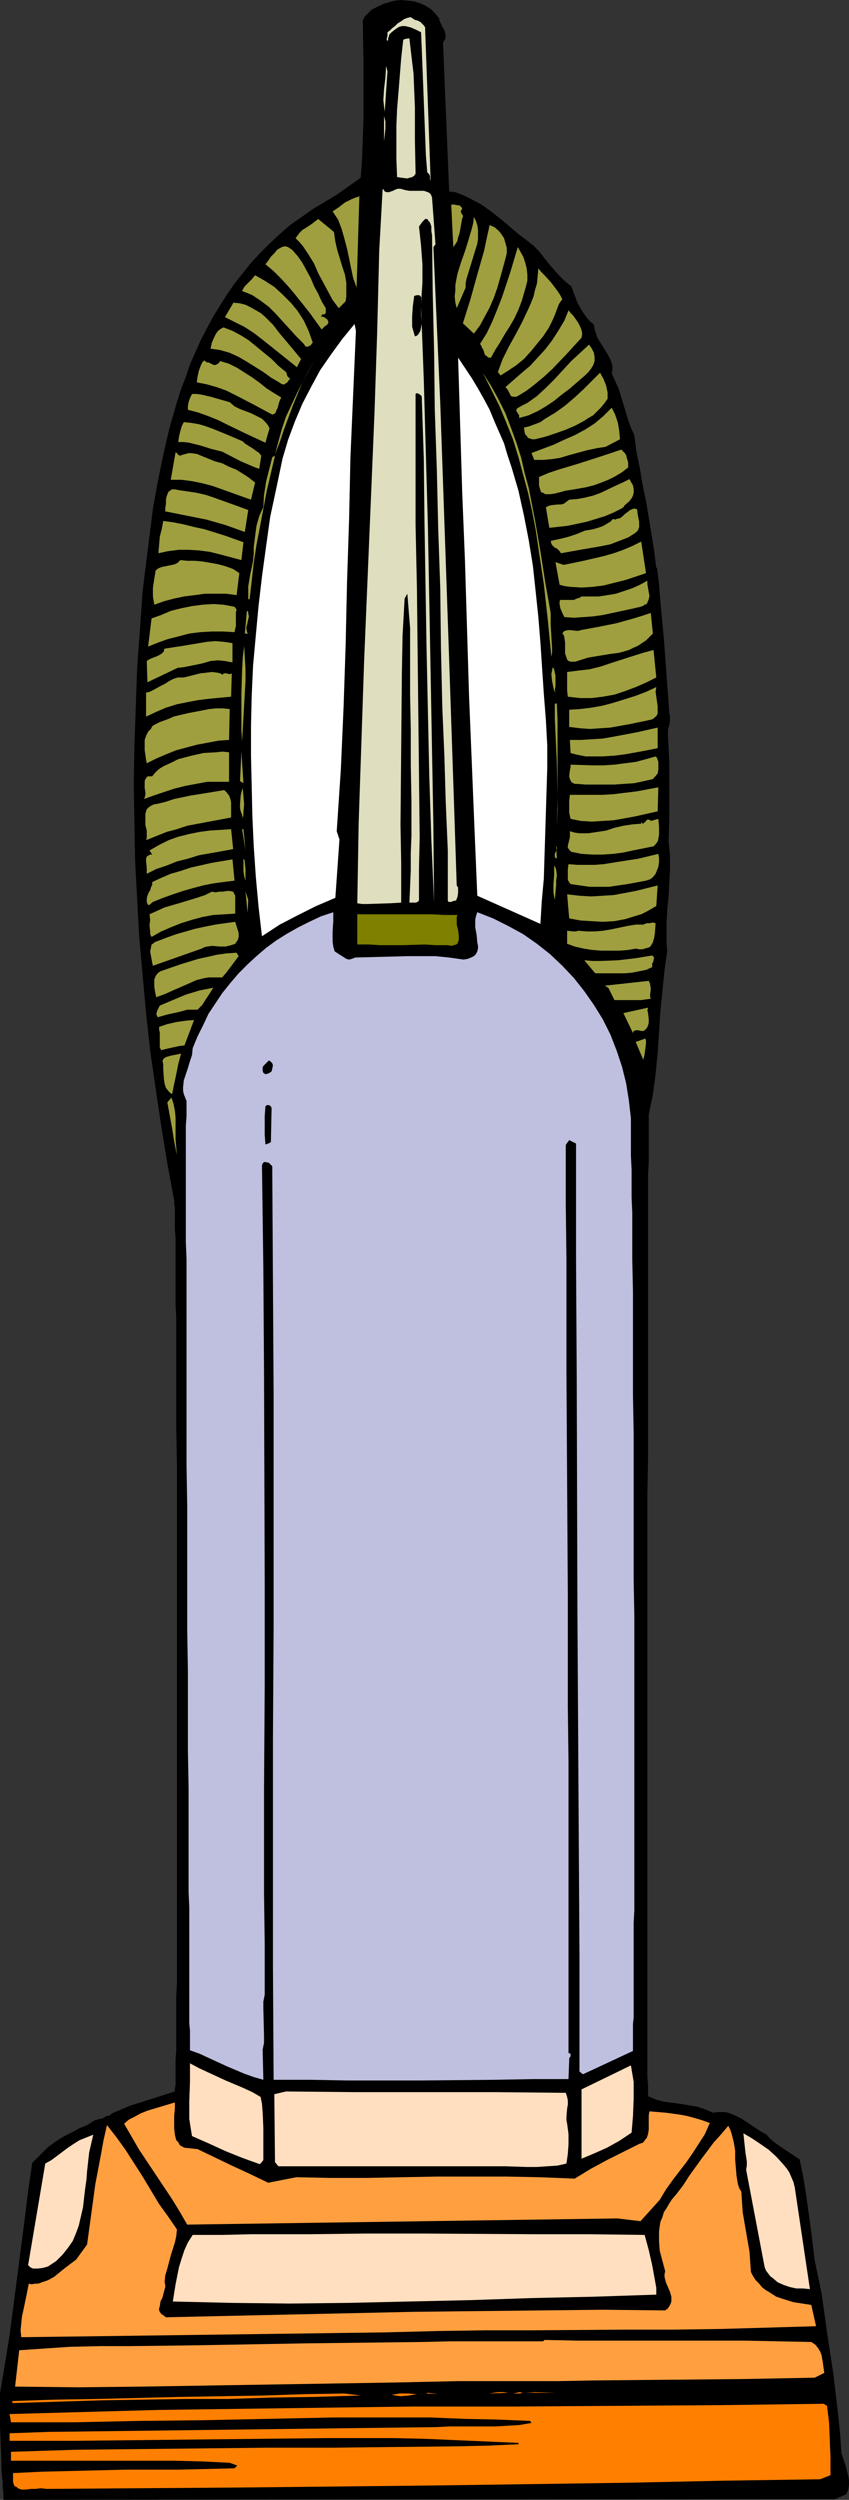<?xml version="1.0" encoding="UTF-8" standalone="no"?>
<svg
   version="1.0"
   width="52.937mm"
   height="155.711mm"
   id="svg100"
   sodipodi:docname="Vacuum 24.wmf"
   xmlns:inkscape="http://www.inkscape.org/namespaces/inkscape"
   xmlns:sodipodi="http://sodipodi.sourceforge.net/DTD/sodipodi-0.dtd"
   xmlns="http://www.w3.org/2000/svg"
   xmlns:svg="http://www.w3.org/2000/svg">
  <rect width="100%" height="100%" fill="#333333" stroke="none"/>
  <sodipodi:namedview
     id="namedview100"
     pagecolor="#ffffff"
     bordercolor="#000000"
     borderopacity="0.25"
     inkscape:showpageshadow="2"
     inkscape:pageopacity="0.0"
     inkscape:pagecheckerboard="0"
     inkscape:deskcolor="#d1d1d1"
     inkscape:document-units="mm" />
  <defs
     id="defs1">
    <pattern
       id="WMFhbasepattern"
       patternUnits="userSpaceOnUse"
       width="6"
       height="6"
       x="0"
       y="0" />
  </defs>
  <path
     style="fill:#000000;fill-opacity:1;fill-rule:evenodd;stroke:none"
     d="m 103.432,4.201 0.162,0.646 0.323,0.808 0.323,0.646 0.485,0.808 0.162,0.646 0.162,0.808 -0.162,0.646 -0.162,0.323 -0.323,0.485 1.455,35.065 1.455,0.162 1.293,0.485 1.131,0.485 1.293,0.646 2.424,1.293 2.263,1.616 2.263,1.778 2.101,1.778 2.101,1.778 1.939,1.454 1.616,1.293 1.293,1.293 2.263,2.909 2.424,2.747 1.293,1.293 1.616,1.293 0.97,2.585 0.485,1.293 0.646,1.131 0.646,1.131 0.808,1.131 0.808,0.97 0.97,0.808 0.162,0.97 0.162,0.646 0.485,1.454 0.808,1.293 0.808,1.293 0.808,1.293 0.646,1.293 0.323,0.808 0.162,0.808 v 0.808 l -0.162,0.808 0.808,1.778 0.808,1.778 1.131,3.717 1.131,3.717 0.646,1.778 0.808,1.778 0.485,3.878 0.808,3.878 0.646,3.878 0.808,3.878 1.293,7.756 0.646,4.04 0.485,4.04 0.162,-0.323 0.485,4.04 0.323,4.201 0.808,8.564 0.646,8.726 0.646,8.888 0.162,0.808 v 0.646 l -0.162,1.293 -0.162,0.485 -0.162,0.646 v 0.646 0.646 l 0.323,6.464 v 6.302 6.302 l -0.162,5.979 0.162,1.616 0.162,1.778 v 3.07 l -0.162,3.232 -0.162,3.07 -0.323,3.232 -0.162,3.232 v 3.232 1.616 l 0.162,1.778 -0.323,2.101 -0.323,2.424 -0.485,4.686 -0.485,4.848 -0.323,5.009 -0.323,4.848 -0.485,5.009 -0.646,4.848 -0.485,2.262 -0.485,2.424 v 10.988 l -0.162,3.07 v 32.641 8.08 25.855 l -0.162,8.888 v 53.81 8.726 49.447 3.07 21.976 l 0.162,1.778 v 2.747 l 1.939,0.808 1.939,0.485 3.717,0.485 1.939,0.323 1.939,0.323 1.939,0.646 1.939,0.808 0.97,-0.162 h 0.808 0.97 l 0.808,0.162 1.616,0.646 1.616,0.808 2.909,1.939 1.455,0.97 1.455,0.808 0.808,0.97 0.97,0.808 2.101,1.454 1.939,1.293 1.939,1.293 0.808,3.878 0.646,3.878 1.131,8.08 0.97,7.918 0.808,3.878 0.808,3.878 0.646,4.525 0.646,4.686 1.455,9.534 1.131,9.534 0.485,4.686 0.323,4.686 0.485,1.454 0.485,1.454 0.323,1.293 0.323,1.131 0.162,1.131 v 0.97 l -0.162,1.131 -0.485,1.131 -2.747,1.131 -195.874,0.162 v -0.162 -0.646 -0.808 L 0.646,585.768 v -1.293 l -0.162,-1.616 -0.162,-1.778 v -1.778 L 0.162,575.264 0,571.063 v -4.04 -1.939 -1.616 l 1.131,-6.787 1.131,-6.948 1.778,-13.574 1.778,-13.735 0.808,-6.625 0.97,-6.625 0.97,-0.97 0.97,-0.97 1.778,-1.778 1.778,-1.293 1.778,-1.131 1.939,-0.97 1.778,-0.97 1.939,-0.808 1.778,-1.131 1.939,-0.485 0.808,-0.485 0.808,-0.162 0.485,-0.485 0.485,-0.162 0.162,-0.162 h 0.162 l 3.394,-1.454 7.111,-2.262 3.555,-1.131 v -0.646 l 0.162,-0.97 v -1.131 -1.454 -1.616 -1.778 l 0.162,-1.939 v -2.262 -2.424 -2.585 -5.494 l 0.162,-3.07 v -3.232 -3.393 -10.827 -3.717 -56.395 -18.26 -9.049 -8.726 -8.726 l -0.162,-8.241 v -7.918 -3.878 -7.433 -3.393 -3.393 l -0.162,-3.232 v -5.817 -2.747 -2.585 -2.424 -2.262 l -0.162,-1.939 v -1.778 -1.616 -1.454 l -0.162,-1.131 v -0.808 l -1.616,-8.726 -1.455,-8.888 -1.293,-8.726 -1.293,-8.888 -0.97,-8.888 -0.808,-8.888 -0.808,-9.049 -0.485,-8.888 -0.485,-9.049 -0.162,-9.049 -0.162,-9.049 0.162,-9.049 0.323,-9.049 0.323,-9.211 0.646,-8.888 0.646,-9.211 0.808,-6.464 0.808,-6.464 0.808,-6.464 1.131,-6.302 1.293,-6.302 1.455,-6.302 1.778,-6.14 0.97,-3.07 1.131,-2.909 0.97,-2.909 1.293,-2.909 1.293,-2.909 1.455,-2.747 1.455,-2.747 1.616,-2.585 1.616,-2.585 1.778,-2.585 1.939,-2.424 1.939,-2.424 2.101,-2.262 2.263,-2.262 2.424,-2.262 2.424,-2.101 2.747,-1.939 2.747,-1.939 2.747,-1.616 2.909,-1.778 2.747,-1.939 2.747,-1.939 0.323,-4.363 0.162,-4.686 0.162,-4.525 V 23.592 14.22 L 85.493,4.848 85.978,3.878 86.786,3.07 87.594,2.262 88.564,1.778 89.533,1.293 90.664,0.808 92.927,0.162 94.543,0 l 1.616,0.162 1.455,0.162 1.455,0.485 1.131,0.485 1.293,0.808 0.97,0.97 z"
     id="path1" />
  <path
     style="fill:#dfdfbf;fill-opacity:1;fill-rule:evenodd;stroke:none"
     d="m 100.2,7.11 0.323,8.888 0.323,8.726 0.323,8.888 0.323,9.049 -0.162,-0.646 v -0.485 l -0.162,-0.485 -0.162,-0.162 -0.323,-0.323 -0.323,-4.04 -0.162,-4.201 L 99.876,23.915 99.553,15.513 99.392,11.473 99.23,7.595 97.937,6.948 96.806,6.464 96.159,6.302 95.513,6.14 h -0.808 l -0.646,0.162 -0.97,0.646 -0.808,0.646 -0.485,0.485 -0.162,0.485 -0.162,0.485 V 9.534 H 91.311 91.149 V 9.049 L 91.311,8.403 V 7.595 l 0.646,-0.485 0.485,-0.485 0.646,-0.485 0.646,-0.646 0.808,-0.485 0.646,-0.485 0.808,-0.323 0.808,-0.162 0.485,0.323 0.485,0.323 0.646,0.162 0.646,0.323 0.323,0.323 0.485,0.485 0.323,0.485 z"
     id="path2" />
  <path
     style="fill:#dfdfbf;fill-opacity:1;fill-rule:evenodd;stroke:none"
     d="m 96.483,9.049 0.485,4.201 0.485,4.04 0.162,4.04 0.162,3.878 v 7.756 l 0.162,7.918 -0.323,0.485 -0.485,0.323 -0.646,0.162 -0.485,0.162 -1.293,-0.162 -1.131,-0.162 -0.162,-4.201 v -4.04 -3.878 l 0.162,-3.878 0.323,-3.878 0.323,-4.04 0.323,-4.04 0.485,-4.363 0.323,-0.162 0.808,-0.162 z"
     id="path3" />
  <path
     style="fill:#dfdfbf;fill-opacity:1;fill-rule:evenodd;stroke:none"
     d="m 90.664,26.339 -0.162,-1.293 -0.162,-1.454 0.162,-2.585 0.323,-2.747 0.162,-2.747 0.323,1.293 z"
     id="path4" />
  <path
     style="fill:#dfdfbf;fill-opacity:1;fill-rule:evenodd;stroke:none"
     d="m 90.503,33.288 v -5.979 l 0.162,0.646 0.162,0.646 v 0.808 0.808 l -0.162,1.616 z"
     id="path5" />
  <path
     style="fill:#dfdfbf;fill-opacity:1;fill-rule:evenodd;stroke:none"
     d="m 94.382,44.438 1.131,0.323 0.97,0.162 h 2.424 0.97 l 0.97,0.323 0.323,0.162 0.323,0.323 0.162,0.323 0.162,0.485 0.808,10.988 -0.485,0.646 1.616,36.843 0.646,18.583 0.646,18.583 0.646,18.583 0.646,19.068 0.646,19.068 0.646,19.553 0.323,0.485 v 0.323 0.97 l -0.162,0.97 -0.323,0.808 h -0.162 l -0.646,0.162 -0.323,0.162 h -0.323 -0.323 l -0.162,-0.323 v -0.485 -5.656 -5.656 l -0.485,-11.311 -0.323,-10.988 -0.485,-11.311 -0.323,-14.058 -0.162,-14.058 -0.485,-14.058 -0.323,-13.897 -0.485,-14.058 -0.162,-13.735 -0.323,-13.735 -0.162,-13.735 -0.162,-0.808 v -1.131 l -0.162,-0.485 -0.162,-0.485 -0.323,-0.323 -0.323,-0.485 h -0.485 l -0.162,0.162 -0.485,0.485 -0.808,1.131 0.485,4.525 0.323,4.363 v 2.101 2.262 l -0.162,2.424 -0.162,2.424 v 0 -0.162 -0.323 l 0.162,-0.485 -0.162,-0.485 -0.162,-0.323 -0.323,-0.162 h -0.323 -0.162 l -0.646,0.162 -0.323,2.424 -0.162,2.424 v 1.131 1.293 l 0.323,1.131 0.323,1.131 0.485,-0.162 0.323,-0.323 0.485,-0.808 0.162,-0.808 0.162,-0.97 -0.162,-2.101 V 72.231 l 0.646,17.129 0.485,17.29 0.485,17.129 0.323,17.452 0.323,17.452 0.323,17.775 0.323,17.775 0.162,18.26 -0.646,-14.866 -0.485,-15.028 -0.323,-15.028 -0.323,-15.028 -0.485,-29.733 -0.162,-14.866 -0.485,-14.543 -0.162,-0.323 -0.485,-0.323 -0.323,-0.162 h -0.323 l -0.162,0.162 v 7.756 7.756 7.756 7.595 l 0.323,14.866 0.162,14.705 0.323,29.086 0.162,14.866 -0.162,7.272 v 7.595 l -0.162,0.162 -0.162,0.162 -0.485,0.162 h -0.808 -0.646 l 0.162,-3.717 0.162,-3.878 v -4.04 l 0.162,-4.04 v -8.241 L 96.806,180.174 v -8.403 l -0.162,-8.241 v -8.08 -3.878 -3.717 l -0.646,-8.08 -0.646,1.131 -0.485,8.726 -0.162,8.888 -0.162,17.775 -0.162,17.937 0.162,8.888 v 8.726 0.646 l -2.747,0.162 -5.172,0.162 h -1.293 l -1.131,-0.162 0.323,-18.906 0.646,-19.068 0.646,-19.229 0.808,-19.229 1.616,-38.62 0.646,-19.391 0.485,-19.229 0.808,-14.543 0.323,0.323 0.162,0.323 0.485,0.162 h 0.485 l 0.485,-0.162 0.485,-0.162 0.646,-0.323 0.485,-0.162 z"
     id="path6" />
  <path
     style="fill:#9f9f3f;fill-opacity:1;fill-rule:evenodd;stroke:none"
     d="m 84.038,67.707 -0.808,-2.262 -0.485,-2.262 -0.485,-2.424 -0.485,-2.262 -0.646,-2.424 -0.646,-2.262 -0.808,-2.101 -0.646,-0.97 -0.646,-0.97 1.455,-0.97 1.455,-1.131 1.616,-0.808 0.808,-0.323 0.97,-0.323 z"
     id="path7" />
  <path
     style="fill:#9f9f3f;fill-opacity:1;fill-rule:evenodd;stroke:none"
     d="m 108.927,49.124 -0.162,0.323 -0.162,0.162 v 0.323 l 0.162,0.323 0.323,0.485 v 0.323 l -0.162,0.323 -0.323,1.778 -0.162,0.97 -0.162,0.808 -0.323,0.97 -0.162,0.808 -0.485,0.808 -0.485,0.646 -0.485,-10.019 h 0.646 l 0.808,0.162 h 0.323 l 0.323,0.162 0.323,0.323 z"
     id="path8" />
  <path
     style="fill:#9f9f3f;fill-opacity:1;fill-rule:evenodd;stroke:none"
     d="m 109.735,67.707 -2.101,4.848 -0.323,-1.293 -0.162,-1.454 0.162,-1.454 v -1.293 l 0.485,-2.585 0.808,-2.585 0.97,-2.747 0.808,-2.585 0.808,-2.747 0.323,-1.293 0.162,-1.454 0.485,0.97 0.323,0.97 0.162,1.131 v 0.97 1.131 l -0.162,1.131 -0.646,2.101 -0.646,2.101 -0.646,2.101 -0.646,2.101 -0.162,0.97 z"
     id="path9" />
  <path
     style="fill:#9f9f3f;fill-opacity:1;fill-rule:evenodd;stroke:none"
     d="m 78.705,54.618 0.323,2.262 0.485,2.101 1.131,3.717 0.646,1.939 0.323,1.939 v 2.101 1.131 l -0.162,1.131 -1.616,1.616 -1.455,-1.939 -1.131,-2.101 -2.263,-4.201 -0.97,-2.262 -1.293,-2.101 -1.293,-1.939 -0.808,-0.97 -0.97,-0.97 0.485,-0.646 0.485,-0.646 0.646,-0.646 0.808,-0.485 1.455,-0.97 1.455,-1.131 z"
     id="path10" />
  <path
     style="fill:#9f9f3f;fill-opacity:1;fill-rule:evenodd;stroke:none"
     d="m 119.108,60.92 -1.293,4.686 -0.646,2.262 -0.808,2.262 -0.97,2.262 -1.131,2.101 -1.131,2.101 -1.455,1.939 v 0 l -2.586,-2.424 1.778,-5.656 1.616,-5.817 1.616,-5.656 0.646,-3.07 0.646,-2.909 1.131,0.485 0.97,0.808 0.646,0.808 0.646,0.97 0.323,1.131 0.323,1.131 v 1.293 z"
     id="path11" />
  <path
     style="fill:#9f9f3f;fill-opacity:1;fill-rule:evenodd;stroke:none"
     d="m 68.847,58.819 1.293,1.454 1.131,1.616 0.97,1.778 0.97,1.778 0.808,1.939 0.97,1.778 0.808,1.778 0.97,1.616 v 0.646 0.485 l -0.323,0.323 H 76.281 75.958 l -0.323,0.485 0.808,0.162 0.323,0.323 0.323,0.162 0.162,0.323 0.162,0.323 -0.162,0.485 -0.323,0.323 -0.323,0.162 -0.323,0.323 -0.323,0.323 -0.162,0.162 -2.909,-4.04 -3.232,-4.04 -1.616,-1.939 -1.778,-1.939 -1.778,-1.778 -1.939,-1.616 0.646,-0.808 0.646,-0.97 0.808,-0.808 0.646,-0.808 0.808,-0.485 0.323,-0.162 0.485,-0.162 h 0.485 l 0.485,0.162 0.485,0.323 z"
     id="path12" />
  <path
     style="fill:#9f9f3f;fill-opacity:1;fill-rule:evenodd;stroke:none"
     d="m 123.633,68.515 -0.323,1.131 -0.323,1.131 -0.808,2.101 -0.97,2.101 -1.131,1.939 -1.131,1.778 -1.131,1.939 -1.131,1.778 -0.97,1.778 h -0.646 l -0.323,-0.323 -0.485,-0.323 -0.323,-1.131 -0.323,-0.485 -0.162,-0.485 -0.323,-0.485 1.616,-2.585 1.293,-2.747 1.131,-2.747 1.131,-2.909 0.97,-2.909 0.97,-2.909 1.778,-5.979 0.646,1.131 0.646,1.131 0.485,1.454 0.323,1.293 0.162,1.454 v 1.454 l -0.323,1.293 z"
     id="path13" />
  <path
     style="fill:#9f9f3f;fill-opacity:1;fill-rule:evenodd;stroke:none"
     d="m 132.522,70.454 -0.485,0.646 -0.323,0.485 -0.485,1.293 -0.485,1.293 -0.485,1.131 -0.97,1.939 -1.293,1.939 -1.455,1.778 -1.455,1.778 -1.616,1.778 -1.778,1.454 -1.939,1.293 -1.778,1.131 -0.646,-0.808 1.131,-3.07 1.455,-2.909 1.616,-2.909 1.455,-2.747 1.455,-3.07 0.646,-1.454 0.646,-1.616 0.323,-1.454 0.485,-1.616 0.162,-1.778 0.162,-1.778 0.646,0.808 0.808,0.808 1.616,1.778 1.455,1.939 0.646,0.97 z"
     id="path14" />
  <path
     style="fill:#9f9f3f;fill-opacity:1;fill-rule:evenodd;stroke:none"
     d="m 73.695,80.634 -0.485,0.646 -0.646,0.323 H 72.241 72.079 L 71.917,81.442 71.594,80.957 69.817,79.18 68.2,77.402 66.584,75.625 64.968,73.847 63.352,72.231 l -1.939,-1.454 -0.97,-0.646 -0.97,-0.646 -1.131,-0.485 -1.293,-0.485 0.323,-0.646 0.323,-0.485 0.808,-0.808 0.808,-0.808 0.808,-0.97 2.263,1.293 2.263,1.454 1.939,1.778 1.939,1.939 1.616,1.939 1.455,2.262 1.131,2.424 z"
     id="path15" />
  <path
     style="fill:#9f9f3f;fill-opacity:1;fill-rule:evenodd;stroke:none"
     d="m 70.948,84.512 -0.97,1.939 -4.04,-3.232 -4.04,-3.232 -2.101,-1.616 -2.263,-1.454 -2.263,-1.131 -2.263,-1.131 2.101,-3.555 v 0.162 l 1.455,0.162 1.293,0.323 1.293,0.646 1.131,0.646 1.131,0.646 0.97,0.808 1.939,1.939 1.616,2.101 1.778,2.101 1.616,1.939 z"
     id="path16" />
  <path
     style="fill:#9f9f3f;fill-opacity:1;fill-rule:evenodd;stroke:none"
     d="m 137.047,79.503 -3.394,3.717 -3.555,3.717 -1.939,1.778 -1.939,1.616 -2.101,1.616 -2.101,1.293 -0.323,0.162 h -0.323 -0.485 l -0.485,-0.162 -0.162,-0.323 -0.485,-0.97 -0.323,-0.485 -0.323,-0.323 3.879,-3.393 1.939,-1.616 1.778,-1.939 1.778,-1.939 1.616,-2.101 1.455,-2.262 1.455,-2.424 0.97,-2.424 0.485,0.646 0.646,0.646 1.131,1.616 0.485,0.97 0.323,0.808 0.162,0.808 z"
     id="path17" />
  <path
     style="fill:#ffffff;fill-opacity:1;fill-rule:evenodd;stroke:none"
     d="m 83.877,77.887 -0.646,14.866 -0.646,14.866 -0.323,14.866 -0.485,14.705 -0.323,14.705 -0.485,14.543 -0.646,14.705 -0.97,14.543 0.646,1.939 -0.97,13.735 -4.525,1.939 -4.202,2.101 -4.364,2.262 -4.202,2.747 -0.808,-6.948 -0.646,-7.11 -0.485,-7.11 -0.323,-7.11 -0.162,-7.11 -0.162,-7.11 v -6.948 l 0.162,-7.11 0.323,-7.11 0.646,-7.11 0.646,-6.948 0.808,-6.948 0.97,-7.11 0.97,-6.948 1.455,-6.787 1.455,-6.948 1.293,-4.363 1.616,-4.363 1.778,-4.201 2.101,-4.04 2.101,-3.878 2.586,-3.717 2.586,-3.555 2.909,-3.555 z"
     id="path18" />
  <path
     style="fill:#9f9f3f;fill-opacity:1;fill-rule:evenodd;stroke:none"
     d="m 67.392,87.582 0.162,0.323 0.162,0.646 0.323,0.323 0.323,0.323 -0.323,0.323 -0.323,0.485 -0.162,0.162 h -0.162 l -0.162,0.162 -0.162,0.162 h -0.485 l -0.323,-0.162 -0.485,-0.323 -1.939,-1.131 -1.778,-1.293 -3.879,-2.424 -1.939,-1.131 -2.101,-0.97 -2.263,-0.646 -1.131,-0.162 -1.131,-0.162 0.323,-1.454 0.646,-1.454 0.323,-0.646 0.485,-0.646 0.646,-0.485 0.646,-0.323 2.101,0.808 2.101,1.131 1.778,1.131 1.778,1.454 3.555,2.909 1.616,1.616 z"
     id="path19" />
  <path
     style="fill:#9f9f3f;fill-opacity:1;fill-rule:evenodd;stroke:none"
     d="m 137.855,88.39 -3.555,3.07 -1.939,1.454 -1.778,1.454 -1.939,1.293 -1.939,1.131 -2.101,0.97 -1.131,0.323 -1.131,0.323 v -0.323 -0.323 l -0.323,-0.485 -0.323,-0.485 v -0.323 l 0.162,-0.323 1.131,-0.646 1.293,-0.646 2.263,-1.616 2.101,-1.939 2.101,-2.101 1.939,-2.101 1.939,-2.101 2.101,-1.939 2.101,-1.939 0.646,0.97 0.485,0.97 0.162,0.97 v 0.97 l -0.323,0.97 -0.485,0.808 -0.646,0.808 z"
     id="path20" />
  <path
     style="fill:#9f9f3f;fill-opacity:1;fill-rule:evenodd;stroke:none"
     d="m 51.878,84.997 2.101,0.646 1.939,0.97 1.778,1.131 1.778,1.131 1.778,1.293 1.616,1.293 1.778,1.131 1.616,0.97 -0.485,1.131 -0.323,1.293 -0.323,0.646 -0.162,0.485 -0.323,0.323 -0.485,0.162 -2.101,-1.131 -2.101,-1.131 -4.364,-2.262 -2.263,-1.131 -2.263,-0.808 -2.263,-0.646 -2.424,-0.485 0.162,-1.293 0.323,-1.454 0.485,-1.293 0.323,-0.646 0.485,-0.485 0.323,0.323 0.323,0.162 h 0.323 l 0.97,0.485 0.485,0.162 0.485,-0.162 0.485,-0.323 z"
     id="path21" />
  <path
     style="fill:#9f9f3f;fill-opacity:1;fill-rule:evenodd;stroke:none"
     d="m 64.807,106.973 0.808,-3.07 0.808,-2.909 0.97,-2.909 1.293,-2.747 1.293,-2.747 1.293,-2.585 2.909,-5.333 -1.455,2.585 -1.455,2.747 -1.131,2.747 -1.131,2.747 -2.101,5.656 -0.97,2.909 z"
     id="path22" />
  <path
     style="fill:#ffffff;fill-opacity:1;fill-rule:evenodd;stroke:none"
     d="m 128.967,175.488 v 5.333 l -0.162,5.171 -0.323,10.503 -0.162,5.009 -0.162,5.333 -0.485,5.333 -0.323,5.332 -14.868,-6.625 -0.646,-15.351 -0.646,-15.836 -0.646,-15.674 -0.97,-31.995 -0.646,-15.998 -0.485,-15.998 -0.485,-15.836 1.616,2.424 1.616,2.424 1.455,2.424 1.455,2.585 1.293,2.424 1.131,2.747 1.131,2.585 1.131,2.585 0.808,2.747 0.97,2.909 1.616,5.494 1.293,5.817 1.131,5.817 0.97,5.979 0.646,5.979 0.646,6.14 0.485,5.979 0.808,12.119 0.485,6.14 z"
     id="path23" />
  <path
     style="fill:#9f9f3f;fill-opacity:1;fill-rule:evenodd;stroke:none"
     d="m 129.775,144.301 v 2.747 l 0.162,2.747 0.162,2.585 v 1.293 l -0.162,0.97 -0.808,-8.403 -0.97,-8.726 -1.293,-8.564 -0.646,-4.363 -0.808,-4.201 -0.97,-4.363 -1.131,-4.201 -1.131,-4.201 -1.293,-4.201 -1.616,-4.04 -1.616,-3.878 -1.939,-3.878 -1.939,-3.878 1.939,3.07 1.778,3.232 1.616,3.232 1.293,3.393 1.293,3.555 1.131,3.555 0.808,3.555 0.97,3.555 1.455,7.433 1.293,7.433 1.131,7.272 z"
     id="path24" />
  <path
     style="fill:#9f9f3f;fill-opacity:1;fill-rule:evenodd;stroke:none"
     d="m 143.188,93.884 -0.808,1.131 -0.808,0.97 -0.97,0.97 -0.808,0.808 -1.131,0.646 -0.97,0.646 -2.101,1.131 -2.263,0.97 -2.263,0.808 -2.424,0.808 -2.586,0.646 h -0.646 l -0.485,-0.162 -0.485,-0.162 -0.323,-0.485 -0.323,-0.323 -0.162,-0.485 -0.162,-1.131 1.293,-0.323 1.293,-0.485 1.293,-0.485 1.131,-0.808 2.424,-1.454 2.263,-1.616 2.263,-1.939 2.101,-1.939 1.939,-1.939 1.939,-1.939 0.808,1.454 0.646,1.616 0.323,1.616 v 0.808 z"
     id="path25" />
  <path
     style="fill:#9f9f3f;fill-opacity:1;fill-rule:evenodd;stroke:none"
     d="m 54.14,94.692 1.131,0.97 1.293,0.646 2.586,0.97 1.293,0.646 1.293,0.646 0.485,0.485 0.485,0.485 0.485,0.646 0.323,0.646 -0.97,3.393 -4.525,-2.101 -4.364,-2.101 -2.263,-1.131 -2.424,-0.97 -2.263,-0.808 -2.424,-0.646 v -0.808 l 0.162,-0.97 0.323,-0.97 0.485,-0.97 h 1.131 l 1.131,0.162 2.101,0.485 2.263,0.646 z"
     id="path26" />
  <path
     style="fill:#9f9f3f;fill-opacity:1;fill-rule:evenodd;stroke:none"
     d="m 146.098,103.418 -3.394,1.778 -2.101,0.323 -2.263,0.485 -4.202,1.131 -2.101,0.646 -2.101,0.323 -1.939,0.162 h -2.101 l -0.646,-1.616 5.172,-1.939 2.424,-1.131 2.586,-1.131 2.424,-1.293 2.263,-1.454 2.101,-1.778 0.97,-0.97 0.97,-0.97 0.808,1.616 0.646,1.939 0.323,1.939 z"
     id="path27" />
  <path
     style="fill:#9f9f3f;fill-opacity:1;fill-rule:evenodd;stroke:none"
     d="m 57.211,103.903 0.485,0.485 0.485,0.323 1.293,0.808 1.131,0.808 0.485,0.323 0.485,0.646 -0.485,3.07 -0.97,-0.323 -1.131,-0.485 -2.263,-0.97 -4.364,-2.262 -2.586,-0.646 -2.586,-0.808 -2.586,-0.646 -1.293,-0.162 h -1.293 l 0.162,-1.293 0.323,-1.293 0.323,-1.131 0.485,-0.97 1.616,0.162 1.939,0.323 1.616,0.485 1.778,0.646 3.555,1.454 z"
     id="path28" />
  <path
     style="fill:#9f9f3f;fill-opacity:1;fill-rule:evenodd;stroke:none"
     d="m 42.342,107.296 0.485,-0.162 0.485,-0.162 0.646,-0.162 0.646,-0.162 1.455,0.162 0.646,0.162 0.323,0.162 3.555,1.454 1.778,0.485 1.616,0.808 1.616,0.646 1.616,0.97 1.455,0.97 1.455,1.131 -0.97,4.04 -4.525,-1.616 -4.525,-1.616 -2.424,-0.646 -2.424,-0.485 -2.424,-0.323 H 41.534 40.241 l 1.131,-6.464 0.323,0.162 0.162,0.323 0.323,0.162 z"
     id="path29" />
  <path
     style="fill:#9f9f3f;fill-opacity:1;fill-rule:evenodd;stroke:none"
     d="m 148.037,110.044 -1.455,1.131 -1.616,0.97 -1.616,0.808 -1.616,0.646 -1.778,0.646 -1.939,0.485 -3.717,0.646 -1.131,0.162 -1.131,0.323 -1.293,0.323 -1.131,0.162 h -0.646 -0.485 l -0.485,-0.323 -0.485,-0.162 -0.162,-0.485 -0.162,-0.485 -0.162,-0.646 v -0.97 -0.97 l 2.263,-0.97 2.424,-0.808 4.848,-1.454 5.01,-1.616 4.848,-1.616 0.485,0.485 0.323,0.323 0.323,0.485 0.162,0.646 0.323,1.131 z"
     id="path30" />
  <path
     style="fill:#9f9f3f;fill-opacity:1;fill-rule:evenodd;stroke:none"
     d="m 58.827,141.069 h -0.323 v -1.454 -1.616 l 0.485,-2.909 0.323,-1.454 0.323,-1.616 0.162,-1.616 v -1.616 l 0.323,-2.585 0.323,-2.424 0.646,-2.262 0.485,-1.131 0.485,-0.97 0.162,-2.909 0.485,-3.07 1.455,-5.817 0.646,-0.323 -1.939,8.241 -1.616,8.564 -0.808,4.201 -0.646,4.201 -0.485,4.363 z"
     id="path31" />
  <path
     style="fill:#9f9f3f;fill-opacity:1;fill-rule:evenodd;stroke:none"
     d="m 149.33,116.022 -0.162,0.646 -0.323,0.646 -0.646,0.808 -0.97,0.808 -0.323,0.485 -0.485,0.323 -1.939,0.97 -1.939,0.808 -2.101,0.646 -2.101,0.646 -2.263,0.485 -2.263,0.485 -4.364,0.485 -0.808,-4.848 0.646,-0.323 0.646,-0.162 1.455,-0.162 h 0.808 l 0.646,-0.162 0.646,-0.485 0.646,-0.485 1.939,-0.162 1.778,-0.323 1.939,-0.485 1.778,-0.646 3.394,-1.616 1.778,-0.808 1.616,-0.808 0.323,0.646 0.485,0.808 0.162,0.808 z"
     id="path32" />
  <path
     style="fill:#9f9f3f;fill-opacity:1;fill-rule:evenodd;stroke:none"
     d="m 58.504,120.062 -0.808,5.171 v 0 l -2.263,-0.808 -2.263,-0.808 -4.525,-1.293 -4.848,-0.97 -4.848,-0.97 v -0.808 l 0.162,-0.97 v -0.97 l 0.162,-0.808 0.323,-0.808 0.162,-0.323 0.323,-0.162 0.323,-0.323 h 0.485 0.485 l 0.646,0.162 2.263,0.323 2.101,0.323 2.101,0.485 1.939,0.646 4.04,1.454 z"
     id="path33" />
  <path
     style="fill:#9f9f3f;fill-opacity:1;fill-rule:evenodd;stroke:none"
     d="m 150.138,119.901 0.162,1.293 0.323,1.616 v 0.646 0.646 l -0.323,0.808 -0.485,0.485 -1.778,1.131 -2.101,0.808 -2.101,0.808 -2.424,0.485 -4.687,0.808 -4.525,0.808 -0.323,-0.485 -0.323,-0.323 -0.323,-0.323 -0.485,-0.162 -0.646,-0.646 -0.162,-0.323 -0.162,-0.646 2.263,-0.485 1.939,-0.485 1.939,-0.646 1.939,-0.808 1.939,-0.323 1.616,-0.485 0.808,-0.323 0.808,-0.485 0.808,-0.485 0.646,-0.646 0.485,0.162 0.323,-0.162 0.808,-0.162 0.646,-0.485 0.485,-0.485 0.646,-0.485 0.646,-0.485 0.808,-0.323 h 0.323 z"
     id="path34" />
  <path
     style="fill:#9f9f3f;fill-opacity:1;fill-rule:evenodd;stroke:none"
     d="m 57.372,127.657 -0.485,4.201 -4.848,-1.293 -2.586,-0.646 -2.424,-0.323 -2.424,-0.162 h -2.424 l -2.586,0.323 -2.263,0.485 0.162,-1.939 0.162,-1.939 0.485,-1.939 0.323,-1.778 2.424,0.323 2.424,0.485 2.586,0.646 2.263,0.485 4.687,1.454 z"
     id="path35" />
  <path
     style="fill:#9f9f3f;fill-opacity:1;fill-rule:evenodd;stroke:none"
     d="m 152.239,134.929 -4.848,1.616 -2.586,0.646 -2.586,0.646 -2.586,0.323 -2.586,0.162 -2.586,-0.162 -1.293,-0.162 -1.293,-0.323 v 0 l -0.97,-5.332 1.939,0.646 4.687,-0.97 4.848,-1.131 2.263,-0.646 2.263,-0.808 2.263,-0.97 1.939,-0.97 z"
     id="path36" />
  <path
     style="fill:#9f9f3f;fill-opacity:1;fill-rule:evenodd;stroke:none"
     d="m 56.403,134.929 -0.646,5.171 -2.424,-0.323 h -2.586 -2.424 l -2.424,0.323 -2.586,0.323 -2.263,0.485 -2.424,0.646 -2.263,0.808 -0.162,-0.97 -0.162,-0.97 V 138.322 l 0.323,-2.101 0.162,-0.97 0.162,-0.97 0.646,-0.485 0.808,-0.323 1.616,-0.323 0.808,-0.162 0.646,-0.162 0.646,-0.323 0.646,-0.646 1.616,0.162 h 1.778 l 1.778,0.162 1.939,0.323 1.778,0.323 1.778,0.485 1.778,0.646 z"
     id="path37" />
  <path
     style="fill:#9f9f3f;fill-opacity:1;fill-rule:evenodd;stroke:none"
     d="m 150.946,142.847 -2.101,0.485 -2.263,0.485 -4.525,0.97 -2.263,0.323 -2.263,0.162 -2.263,0.162 -2.263,-0.162 -0.485,-0.97 -0.485,-1.131 -0.162,-0.97 v -0.646 l 0.162,-0.323 h 3.232 l 0.646,-0.323 0.646,-0.162 0.485,-0.323 h 2.101 1.939 l 2.101,-0.323 1.939,-0.323 1.939,-0.646 1.939,-0.646 1.778,-0.808 1.778,-0.97 v 0.808 l 0.162,0.97 0.323,1.778 -0.162,0.808 -0.323,0.808 -0.162,0.323 -0.485,0.162 -0.485,0.323 z"
     id="path38" />
  <path
     style="fill:#9f9f3f;fill-opacity:1;fill-rule:evenodd;stroke:none"
     d="m 55.756,143.493 -0.162,0.646 v 0.646 1.293 1.293 l -0.162,0.646 -0.162,0.808 -2.747,-0.162 h -2.586 l -2.747,0.162 -2.586,0.323 -2.424,0.646 -2.586,0.646 -2.263,0.808 -2.424,0.97 0.808,-6.625 2.263,-0.808 2.263,-0.97 2.586,-0.646 2.424,-0.485 2.424,-0.323 2.586,-0.162 2.424,0.162 2.586,0.485 z"
     id="path39" />
  <path
     style="fill:#9f9f3f;fill-opacity:1;fill-rule:evenodd;stroke:none"
     d="m 58.504,149.149 h -0.808 l 0.485,-5.333 0.323,0.162 v 0.485 l 0.162,0.646 -0.162,0.646 -0.162,0.808 -0.162,0.646 -0.162,0.646 0.162,0.646 v 0.323 z"
     id="path40" />
  <path
     style="fill:#9f9f3f;fill-opacity:1;fill-rule:evenodd;stroke:none"
     d="m 153.855,149.149 -0.808,0.808 -0.808,0.808 -0.97,0.646 -0.97,0.646 -1.131,0.485 -0.97,0.485 -2.263,0.646 -2.424,0.323 -4.848,0.808 -2.101,0.646 -0.97,0.323 h -0.646 -0.485 l -0.485,-0.162 -0.323,-0.323 -0.162,-0.485 -0.162,-0.485 -0.162,-0.485 v -1.293 -1.293 l -0.162,-1.131 -0.162,-0.646 -0.323,-0.323 0.323,-0.485 0.323,-0.162 0.646,-0.162 h 0.646 l 1.293,0.162 h 0.646 l 0.485,-0.162 4.364,-0.808 4.04,-0.808 4.04,-1.131 2.101,-0.646 1.939,-0.646 z"
     id="path41" />
  <path
     style="fill:#9f9f3f;fill-opacity:1;fill-rule:evenodd;stroke:none"
     d="m 54.787,155.935 -0.97,-0.162 -0.808,-0.162 -1.616,-0.162 -1.778,0.162 -1.616,0.485 -1.455,0.323 -1.616,0.323 -1.616,0.323 -1.455,0.162 -7.111,3.393 -0.162,-5.009 0.485,-0.323 0.646,-0.323 1.293,-0.485 0.646,-0.323 0.485,-0.323 0.485,-0.485 v -0.323 l 0.162,-0.323 2.101,-0.323 2.101,-0.323 1.939,-0.323 1.939,-0.323 1.939,-0.323 1.939,-0.162 1.939,0.162 1.131,0.162 0.97,0.162 z"
     id="path42" />
  <path
     style="fill:#9f9f3f;fill-opacity:1;fill-rule:evenodd;stroke:none"
     d="m 57.049,174.518 -0.162,-2.585 v -2.585 -2.909 -2.909 l 0.162,-5.817 0.162,-2.909 0.323,-2.747 0.162,2.747 0.162,2.747 v 2.747 l -0.162,2.909 -0.323,5.656 -0.162,2.909 z"
     id="path43" />
  <path
     style="fill:#9f9f3f;fill-opacity:1;fill-rule:evenodd;stroke:none"
     d="m 154.663,159.49 -2.263,1.131 -2.586,1.131 -2.586,0.97 -2.424,0.808 -2.747,0.485 -2.586,0.323 H 136.724 l -1.455,-0.162 -1.455,-0.162 -0.162,-1.454 v -1.454 -2.909 l 2.586,-0.323 2.747,-0.323 2.586,-0.646 2.424,-0.808 5.01,-1.616 2.586,-0.808 2.424,-0.646 z"
     id="path44" />
  <path
     style="fill:#9f9f3f;fill-opacity:1;fill-rule:evenodd;stroke:none"
     d="m 130.906,163.045 -0.323,-0.485 -0.162,-0.646 -0.162,-0.808 -0.162,-0.808 -0.162,-1.616 0.323,-1.616 0.323,0.485 0.162,0.808 0.162,0.646 v 2.585 l -0.162,0.808 z"
     id="path45" />
  <path
     style="fill:#9f9f3f;fill-opacity:1;fill-rule:evenodd;stroke:none"
     d="m 54.625,158.521 -0.162,5.494 -5.172,0.485 -2.586,0.323 -2.586,0.485 -2.424,0.485 -2.586,0.808 -2.263,0.97 -2.424,1.131 v -5.656 l 0.808,-0.162 0.97,-0.485 1.778,-0.97 0.97,-0.485 0.97,-0.646 0.97,-0.485 0.97,-0.323 h 1.455 l 1.293,-0.323 2.586,-0.646 1.455,-0.162 1.293,-0.162 1.293,0.162 0.646,0.162 0.646,0.323 0.162,-0.323 h 0.162 0.485 l 0.646,0.162 h 0.323 z"
     id="path46" />
  <path
     style="fill:#9f9f3f;fill-opacity:1;fill-rule:evenodd;stroke:none"
     d="m 153.047,169.509 -4.687,0.97 -4.525,0.808 -2.424,0.162 -2.424,0.162 -2.263,-0.162 -2.586,-0.323 v -4.04 l 2.586,-0.162 2.586,-0.323 2.747,-0.485 2.424,-0.646 2.586,-0.808 2.586,-0.808 2.586,-0.97 2.424,-1.131 -0.162,1.131 0.162,1.131 0.162,1.131 0.162,1.131 v 1.131 0.485 l -0.162,0.485 -0.323,0.323 -0.323,0.323 -0.485,0.323 z"
     id="path47" />
  <path
     style="fill:#9f9f3f;fill-opacity:1;fill-rule:evenodd;stroke:none"
     d="m 53.979,174.195 -2.424,0.162 -2.586,0.485 -2.586,0.485 -2.424,0.646 -2.424,0.646 -2.424,0.97 -2.263,0.97 -2.263,1.131 -0.162,-0.808 -0.162,-1.131 -0.162,-1.131 v -1.293 -1.131 l 0.323,-0.97 0.485,-0.97 0.323,-0.323 0.323,-0.323 0.323,-0.646 0.485,-0.323 0.646,-0.323 0.646,-0.323 1.778,-0.646 0.808,-0.323 0.646,-0.323 3.394,-0.808 3.394,-0.646 1.616,-0.323 1.616,-0.162 h 1.616 l 1.616,0.162 z"
     id="path48" />
  <path
     style="fill:#9f9f3f;fill-opacity:1;fill-rule:evenodd;stroke:none"
     d="m 131.229,165.631 0.162,3.878 v 3.717 7.272 6.948 l -0.162,7.11 0.162,-3.717 v -3.717 l -0.162,-7.433 -0.162,-3.555 -0.162,-3.555 -0.162,-3.393 v -3.555 z"
     id="path49" />
  <path
     style="fill:#9f9f3f;fill-opacity:1;fill-rule:evenodd;stroke:none"
     d="m 154.986,176.134 -2.424,0.485 -2.586,0.485 -2.747,0.485 -2.586,0.323 -2.747,0.162 h -2.586 -1.293 l -2.424,-0.485 -1.131,-0.323 -0.162,-3.07 h 2.586 l 2.586,-0.162 2.586,-0.162 2.747,-0.485 5.172,-0.97 5.01,-1.131 z"
     id="path50" />
  <path
     style="fill:#9f9f3f;fill-opacity:1;fill-rule:evenodd;stroke:none"
     d="m 53.979,184.052 h -2.586 -2.586 l -2.586,0.485 -2.586,0.485 -2.586,0.646 -2.424,0.808 -2.424,0.808 -2.263,0.808 0.323,-0.808 v -0.808 l -0.162,-0.97 v -0.808 -0.808 l 0.162,-0.485 0.162,-0.162 0.162,-0.323 0.323,-0.162 h 0.485 0.485 l 0.646,-0.808 0.646,-0.646 0.646,-0.485 0.808,-0.485 1.778,-0.808 1.616,-0.808 3.071,-0.808 2.909,-0.646 2.909,-0.162 1.455,-0.162 1.616,0.162 z"
     id="path51" />
  <path
     style="fill:#9f9f3f;fill-opacity:1;fill-rule:evenodd;stroke:none"
     d="m 56.564,183.891 0.323,-6.948 0.485,7.433 z"
     id="path52" />
  <path
     style="fill:#9f9f3f;fill-opacity:1;fill-rule:evenodd;stroke:none"
     d="m 154.986,182.113 -1.131,1.293 -2.101,0.485 -2.263,0.485 -2.424,0.162 -2.263,0.162 h -2.263 -2.263 -2.263 l -2.101,-0.162 h -0.485 l -0.323,-0.162 -0.323,-0.162 -0.162,-0.162 -0.323,-0.646 -0.162,-0.646 0.162,-1.454 0.162,-0.646 v -0.646 l 5.172,0.162 h 2.586 l 2.586,-0.162 2.424,-0.323 2.586,-0.323 2.424,-0.646 2.263,-0.646 0.323,0.323 0.162,0.485 0.162,0.485 v 0.485 1.293 z"
     id="path53" />
  <path
     style="fill:#9f9f3f;fill-opacity:1;fill-rule:evenodd;stroke:none"
     d="m 57.211,192.617 -0.162,-0.808 -0.323,-0.808 -0.162,-0.808 v -0.97 l 0.162,-1.939 0.162,-0.808 0.323,-0.97 0.162,1.939 0.162,1.939 -0.162,1.778 v 0.646 z"
     id="path54" />
  <path
     style="fill:#9f9f3f;fill-opacity:1;fill-rule:evenodd;stroke:none"
     d="m 54.463,192.455 -5.172,0.97 -5.172,0.97 -2.424,0.808 -2.424,0.646 -2.424,0.97 -2.424,0.97 0.162,-0.485 v -0.485 -1.293 l -0.323,-1.293 v -1.454 -1.131 l 0.162,-0.646 0.162,-0.485 0.485,-0.485 0.485,-0.323 0.646,-0.323 0.97,-0.162 1.939,-0.485 1.939,-0.646 3.879,-0.808 4.04,-0.646 1.939,-0.323 1.939,-0.323 0.323,0.323 0.323,0.323 0.485,0.646 0.323,0.808 0.162,0.808 z"
     id="path55" />
  <path
     style="fill:#9f9f3f;fill-opacity:1;fill-rule:evenodd;stroke:none"
     d="m 154.986,191.001 -5.01,1.131 -2.586,0.485 -2.747,0.485 -2.586,0.162 -2.586,0.162 -2.586,-0.162 -2.424,-0.485 -0.323,-1.454 v -1.454 -1.293 l 0.162,-1.454 h 2.424 2.424 2.747 l 2.747,-0.162 2.586,-0.323 2.747,-0.323 2.586,-0.485 2.586,-0.485 z"
     id="path56" />
  <path
     style="fill:#9f9f3f;fill-opacity:1;fill-rule:evenodd;stroke:none"
     d="m 155.148,192.778 0.162,1.778 v 1.939 l -0.162,0.97 -0.162,0.646 -0.485,0.646 -0.485,0.485 -4.848,0.97 -2.263,0.485 -2.424,0.323 -2.424,0.162 h -2.424 l -2.586,-0.162 -2.424,-0.485 -0.485,-0.485 -0.323,-0.485 v -0.485 l 0.162,-0.646 0.323,-1.293 v -0.646 -0.808 l 1.131,0.323 1.131,0.162 h 0.97 1.131 l 2.101,-0.323 2.101,-0.323 1.939,-0.646 2.101,-0.485 2.101,-0.323 2.101,-0.162 v -0.485 l 0.162,0.323 0.323,0.162 0.162,-0.162 0.162,-0.162 0.485,-0.485 0.162,-0.162 h 0.323 l 0.323,0.162 0.162,0.162 0.646,-0.162 0.485,-0.162 z"
     id="path57" />
  <path
     style="fill:#9f9f3f;fill-opacity:1;fill-rule:evenodd;stroke:none"
     d="m 54.948,199.888 -2.586,0.485 -2.747,0.485 -2.747,0.485 -2.586,0.808 -2.586,0.646 -2.424,0.97 -2.424,0.808 -2.263,1.131 v -0.646 -0.808 l -0.162,-1.454 v -0.646 l 0.162,-0.485 0.485,-0.323 0.323,-0.162 h 0.485 l -0.646,-0.97 2.263,-1.293 2.263,-1.131 2.263,-0.808 2.586,-0.646 2.424,-0.485 2.424,-0.323 2.586,-0.162 2.424,-0.162 z"
     id="path58" />
  <path
     style="fill:#9f9f3f;fill-opacity:1;fill-rule:evenodd;stroke:none"
     d="m 57.857,200.211 -0.808,-5.009 h 0.323 z"
     id="path59" />
  <path
     style="fill:#9f9f3f;fill-opacity:1;fill-rule:evenodd;stroke:none"
     d="m 131.229,202.15 -0.485,-0.323 v -0.485 -0.323 l 0.162,-0.323 0.323,-0.808 v -0.323 l -0.162,-0.485 v 0 z"
     id="path60" />
  <path
     style="fill:#9f9f3f;fill-opacity:1;fill-rule:evenodd;stroke:none"
     d="m 152.239,207.321 -4.364,0.808 -2.263,0.323 -2.101,0.323 h -2.263 -2.263 l -2.263,-0.323 -2.263,-0.323 -0.485,-0.646 -0.162,-0.485 v -1.293 -1.131 l 0.162,-1.131 2.101,0.162 h 1.939 2.101 l 2.101,-0.162 4.04,-0.646 4.202,-0.646 4.687,-1.131 0.162,0.97 v 0.97 l -0.162,1.131 -0.323,0.808 -0.323,0.808 -0.646,0.808 -0.646,0.485 z"
     id="path61" />
  <path
     style="fill:#9f9f3f;fill-opacity:1;fill-rule:evenodd;stroke:none"
     d="m 55.271,207.321 -2.586,0.323 -2.424,0.323 -2.424,0.485 -2.424,0.646 -2.263,0.646 -2.424,0.808 -2.263,0.808 -2.424,0.97 -0.97,0.808 -0.323,-0.323 -0.162,-0.485 v -0.808 l 0.162,-0.646 0.323,-0.808 0.323,-0.485 0.162,-0.646 0.323,-0.646 v -0.646 l 2.101,-0.97 2.263,-0.97 2.263,-0.646 2.424,-0.808 5.01,-1.131 4.848,-0.808 z"
     id="path62" />
  <path
     style="fill:#9f9f3f;fill-opacity:1;fill-rule:evenodd;stroke:none"
     d="m 57.857,207.321 -0.162,-0.485 -0.162,-0.646 -0.162,-1.131 v -1.293 -0.808 -0.808 l 0.323,0.485 v 0.485 l 0.162,1.454 v 1.454 0.646 z"
     id="path63" />
  <path
     style="fill:#9f9f3f;fill-opacity:1;fill-rule:evenodd;stroke:none"
     d="m 131.068,208.453 -0.323,3.393 -0.162,-0.808 -0.162,-0.97 v -0.97 -0.97 l 0.162,-2.101 v -2.262 l 0.323,0.485 0.162,0.485 0.162,1.293 -0.162,1.293 v 0.646 z"
     id="path64" />
  <path
     style="fill:#9f9f3f;fill-opacity:1;fill-rule:evenodd;stroke:none"
     d="m 154.663,213.3 -1.131,0.646 -1.131,0.646 -1.293,0.646 -1.131,0.323 -2.586,0.808 -2.586,0.485 -2.747,0.162 -2.747,-0.162 -2.586,-0.162 -2.586,-0.485 -0.485,-5.656 2.909,0.323 2.747,0.162 2.747,-0.162 2.586,-0.162 2.586,-0.485 2.586,-0.485 2.586,-0.646 2.586,-0.646 z"
     id="path65" />
  <path
     style="fill:#9f9f3f;fill-opacity:1;fill-rule:evenodd;stroke:none"
     d="m 55.433,211.361 v 3.717 l -2.424,0.162 -2.747,0.162 -2.586,0.485 -2.424,0.646 -2.586,0.808 -2.424,0.97 -2.263,0.97 -2.263,1.293 -0.323,-0.646 v -0.646 l -0.162,-1.454 0.162,-1.293 -0.162,-1.293 1.778,-0.808 1.778,-0.808 3.879,-1.131 3.717,-1.131 1.939,-0.646 1.616,-0.808 0.808,0.162 0.97,-0.162 h 0.808 l 0.97,-0.162 h 0.646 l 0.808,0.162 0.162,0.323 0.162,0.323 0.162,0.323 z"
     id="path66" />
  <path
     style="fill:#9f9f3f;fill-opacity:1;fill-rule:evenodd;stroke:none"
     d="m 58.342,214.916 -0.485,-5.009 0.646,1.939 z"
     id="path67" />
  <path
     style="fill:#bfbfdf;fill-opacity:1;fill-rule:evenodd;stroke:none"
     d="m 78.867,223.965 0.485,0.323 0.485,0.323 1.293,0.808 0.485,0.323 0.646,0.162 0.646,-0.162 0.808,-0.323 6.141,-0.162 6.303,-0.162 h 3.232 3.232 l 3.232,0.323 3.394,0.485 0.97,-0.162 0.808,-0.323 0.646,-0.323 0.485,-0.485 0.323,-0.646 0.162,-0.646 v -0.646 l -0.162,-0.808 -0.162,-1.778 -0.323,-1.778 v -1.778 l 0.162,-0.808 0.323,-0.97 3.717,1.454 3.555,1.778 3.555,1.939 3.232,2.262 3.071,2.424 2.909,2.747 2.747,2.909 2.424,3.07 2.263,3.232 2.101,3.393 1.778,3.555 1.455,3.717 1.293,3.878 0.97,3.878 0.646,4.04 0.485,4.201 v 2.747 3.07 3.07 l 0.162,3.232 v 3.393 3.232 l 0.162,3.555 v 3.555 7.433 l 0.162,7.595 v 8.08 8.08 8.403 l 0.162,8.564 v 17.129 17.452 l 0.162,8.726 v 25.208 7.918 7.918 7.433 20.684 l -0.162,3.07 v 8.564 2.585 4.848 2.101 4.04 l -0.162,1.616 v 1.616 1.454 2.424 0.808 l -11.798,5.494 -0.808,-0.646 v -13.412 -13.412 l -0.162,-26.986 -0.162,-27.309 -0.162,-27.47 -0.162,-55.103 -0.162,-27.47 v -27.309 l -1.616,-0.808 -0.808,1.131 v 13.574 l 0.162,13.412 v 13.412 13.089 l 0.162,26.178 0.162,26.178 v 26.178 l 0.162,13.25 v 13.412 13.412 13.735 27.955 l 0.485,0.162 v 0.323 0.162 0.162 l -0.162,0.162 -0.162,0.323 v 0.162 0.323 l -0.162,4.363 h -8.404 l -8.727,0.162 -17.454,0.162 H 81.937 l -8.889,-0.162 H 64.483 L 64.322,462.797 V 409.31 l 0.162,-26.824 v -53.648 l -0.162,-26.986 -0.162,-27.309 -0.162,-0.162 -0.323,-0.323 -0.323,-0.323 -0.808,-0.162 h -0.323 l -0.323,0.323 -0.162,0.485 0.323,24.077 0.162,24.562 0.162,49.285 v 24.562 l -0.162,24.562 v 24.239 l 0.162,11.958 v 11.958 l -0.323,1.616 v 1.616 l 0.162,6.464 v 1.616 l -0.323,1.616 0.162,7.11 -2.263,-0.646 -2.263,-0.808 -4.202,-1.778 -2.101,-0.97 -4.202,-1.939 -2.263,-0.808 v -4.686 l -0.162,-1.616 v -8.726 -2.747 -5.817 -3.232 -6.787 l -0.162,-3.717 v -7.595 -4.04 -8.403 -4.363 l -0.162,-8.888 v -9.211 -9.534 l -0.162,-9.534 v -19.391 -9.857 l -0.162,-9.534 v -9.534 -9.211 -9.049 -4.363 -16.482 l -0.162,-3.878 v -27.47 l 0.162,-2.262 v -3.555 l -0.323,-0.808 -0.323,-0.808 -0.162,-0.808 v -0.808 l 0.162,-1.616 0.485,-1.454 0.485,-1.454 0.485,-1.616 0.485,-1.454 0.162,-1.616 1.131,-2.747 1.293,-2.585 1.293,-2.747 1.616,-2.424 1.616,-2.424 1.939,-2.424 1.939,-2.262 2.101,-2.101 2.101,-1.939 2.263,-1.939 2.424,-1.778 2.586,-1.616 2.586,-1.454 2.586,-1.293 2.747,-1.293 2.909,-0.97 v 0.97 1.131 l -0.162,2.424 v 2.424 l 0.162,1.131 z"
     id="path68" />
  <path
     style="fill:#7f7f00;fill-opacity:1;fill-rule:evenodd;stroke:none"
     d="m 107.795,215.401 -0.162,0.485 v 0.646 1.131 l 0.323,1.293 0.162,1.293 v 0.485 0.646 l -0.162,0.323 -0.162,0.485 -0.323,0.162 -0.485,0.162 -0.646,0.162 -0.808,-0.162 h -2.909 l -2.586,-0.162 -5.172,0.162 h -5.333 l -2.586,-0.162 h -2.747 v -7.11 h 5.818 5.818 5.818 l 3.071,0.162 z"
     id="path69" />
  <path
     style="fill:#9f9f3f;fill-opacity:1;fill-rule:evenodd;stroke:none"
     d="m 58.18,216.209 0.323,2.909 z"
     id="path70" />
  <path
     style="fill:#9f9f3f;fill-opacity:1;fill-rule:evenodd;stroke:none"
     d="m 56.241,219.602 v 0.97 l -0.162,0.646 -0.323,0.485 -0.323,0.485 -0.485,0.162 -0.485,0.162 -1.293,0.323 h -1.455 l -1.616,-0.162 -1.293,0.162 -0.646,0.162 -0.646,0.323 -11.474,4.04 -0.162,-0.646 -0.162,-0.97 -0.162,-0.808 -0.162,-0.97 0.162,-0.808 0.162,-0.808 0.323,-0.162 0.323,-0.323 0.323,-0.162 0.485,-0.162 2.101,-0.808 2.263,-0.808 2.263,-0.646 2.263,-0.646 2.263,-0.485 2.424,-0.485 2.263,-0.323 2.424,-0.323 z"
     id="path71" />
  <path
     style="fill:#9f9f3f;fill-opacity:1;fill-rule:evenodd;stroke:none"
     d="m 154.501,217.34 -0.162,2.262 -0.162,1.131 -0.323,1.131 -0.485,0.808 -0.323,0.323 -0.485,0.162 -0.646,0.162 -0.485,0.162 h -0.808 l -0.808,-0.162 -1.778,0.323 -2.101,0.162 h -2.101 -2.101 l -2.101,-0.162 -2.101,-0.323 -2.101,-0.485 -1.778,-0.646 v -3.07 l 1.455,0.162 h 0.646 l 0.485,-0.162 2.101,0.162 h 1.778 l 1.939,-0.162 1.939,-0.323 3.879,-0.808 1.939,-0.323 h 1.778 l 0.808,-0.323 h 0.646 l 0.808,-0.162 z"
     id="path72" />
  <path
     style="fill:#9f9f3f;fill-opacity:1;fill-rule:evenodd;stroke:none"
     d="m 56.241,225.096 -0.97,1.293 -0.97,1.293 -0.97,1.293 -0.97,1.131 h -1.131 -1.131 -0.97 l -0.97,0.162 -1.939,0.485 -1.778,0.808 -3.717,1.616 -1.778,0.808 -1.778,0.646 -0.323,0.162 -0.162,-0.646 -0.162,-0.808 -0.162,-0.97 v -0.97 -0.808 l 0.323,-0.808 0.323,-0.485 0.323,-0.323 0.485,-0.323 0.485,-0.162 4.202,-1.454 4.202,-1.293 2.263,-0.485 2.101,-0.485 2.263,-0.323 2.424,-0.162 z"
     id="path73" />
  <path
     style="fill:#9f9f3f;fill-opacity:1;fill-rule:evenodd;stroke:none"
     d="m 153.693,227.682 -1.455,0.646 -1.616,0.323 -1.616,0.323 -1.778,0.162 h -3.555 -3.394 l -2.586,-3.07 1.939,0.162 h 1.939 l 4.04,-0.162 4.202,-0.485 3.879,-0.646 0.323,0.323 0.162,0.323 -0.162,0.323 v 0.323 l -0.323,0.646 v 0.323 z"
     id="path74" />
  <path
     style="fill:#9f9f3f;fill-opacity:1;fill-rule:evenodd;stroke:none"
     d="m 153.37,235.115 -2.263,0.323 h -2.101 -2.101 -2.101 l -0.485,-0.97 -0.485,-0.97 -0.485,-0.97 -0.323,-0.162 -0.485,-0.323 10.343,-1.131 0.162,0.323 0.162,0.485 0.162,1.131 -0.162,1.293 v 0.485 z"
     id="path75" />
  <path
     style="fill:#9f9f3f;fill-opacity:1;fill-rule:evenodd;stroke:none"
     d="m 50.261,232.53 -0.808,1.293 -0.97,1.454 -0.808,1.293 -0.646,0.646 -0.485,0.485 h -1.293 -1.131 l -1.131,0.323 -1.293,0.323 -2.263,0.485 -2.263,0.646 -0.162,-0.323 -0.162,-0.323 0.162,-0.808 0.323,-0.646 0.323,-0.646 3.071,-1.293 3.071,-1.293 1.616,-0.485 1.616,-0.485 1.616,-0.323 z"
     id="path76" />
  <path
     style="fill:#9f9f3f;fill-opacity:1;fill-rule:evenodd;stroke:none"
     d="m 151.916,242.548 -0.323,0.162 h -0.485 l -0.646,-0.162 h -0.323 -0.323 l -0.485,0.162 -0.162,0.485 -2.263,-4.686 5.818,-1.293 -0.162,0.646 0.162,0.646 0.162,1.454 v 0.808 l -0.162,0.646 -0.323,0.646 z"
     id="path77" />
  <path
     style="fill:#9f9f3f;fill-opacity:1;fill-rule:evenodd;stroke:none"
     d="m 43.474,246.103 -1.293,0.162 -1.455,0.323 -1.455,0.323 -1.293,0.323 -0.323,-0.646 v -0.485 -1.454 -1.616 l -0.162,-0.646 v -0.646 l 0.97,-0.323 0.97,-0.323 2.101,-0.485 2.263,-0.323 1.939,-0.162 z"
     id="path78" />
  <path
     style="fill:#9f9f3f;fill-opacity:1;fill-rule:evenodd;stroke:none"
     d="m 151.592,249.497 -1.778,-4.201 2.263,-0.808 0.162,0.485 v 0.646 l -0.162,1.293 -0.162,1.293 z"
     id="path79" />
  <path
     style="fill:#9f9f3f;fill-opacity:1;fill-rule:evenodd;stroke:none"
     d="m 42.666,248.042 -0.646,2.424 -0.485,2.424 -0.485,2.262 -0.485,2.424 -0.485,-0.323 -0.323,-0.323 -0.646,-0.808 -0.323,-0.97 -0.162,-1.131 -0.162,-2.424 v -0.97 l -0.162,-0.97 0.323,-0.485 0.485,-0.323 1.131,-0.323 z"
     id="path80" />
  <path
     style="fill:#000000;fill-opacity:1;fill-rule:evenodd;stroke:none"
     d="m 63.998,252.244 -0.485,0.323 -0.323,0.162 -0.646,0.162 -0.485,-0.323 -0.162,-0.485 v -0.323 -0.485 l 0.162,-0.323 0.646,-0.646 0.646,-0.646 0.323,0.162 0.323,0.323 0.162,0.162 0.162,0.485 -0.162,0.808 z"
     id="path81" />
  <path
     style="fill:#9f9f3f;fill-opacity:1;fill-rule:evenodd;stroke:none"
     d="m 41.696,271.958 -0.646,-3.232 -0.485,-3.07 -1.131,-6.14 0.97,-1.131 0.485,1.454 0.323,1.616 0.162,1.616 v 5.171 l 0.162,1.939 z"
     id="path82" />
  <path
     style="fill:#000000;fill-opacity:1;fill-rule:evenodd;stroke:none"
     d="m 63.837,268.888 -0.323,0.162 -0.323,0.162 -0.323,0.162 h -0.323 l -0.162,-2.262 v -2.262 -2.101 l 0.162,-2.262 0.323,-0.323 h 0.485 l 0.323,0.162 0.162,0.162 0.162,0.323 v 0.323 z"
     id="path83" />
  <path
     style="fill:#ffdfbf;fill-opacity:1;fill-rule:evenodd;stroke:none"
     d="m 61.413,493.661 0.323,1.616 0.162,1.939 0.162,3.717 v 3.878 3.717 l -0.808,0.97 -4.04,-1.454 -4.04,-1.616 -3.879,-1.778 -4.04,-1.778 -0.323,-1.939 -0.323,-2.101 v -2.101 -2.101 l 0.162,-4.363 v -2.262 -2.262 l 2.101,1.131 2.101,0.97 4.202,1.939 4.202,1.778 2.101,0.97 z"
     id="path84" />
  <path
     style="fill:#ffdfbf;fill-opacity:1;fill-rule:evenodd;stroke:none"
     d="m 148.845,502.064 -2.909,1.939 -2.909,1.616 -2.909,1.293 -3.071,1.293 v -16.321 l 11.636,-5.656 0.323,1.939 0.323,1.939 v 1.939 2.101 l -0.162,4.04 z"
     id="path85" />
  <path
     style="fill:#ffdfbf;fill-opacity:1;fill-rule:evenodd;stroke:none"
     d="m 133.33,492.691 0.323,0.97 0.162,0.808 v 0.97 l -0.162,0.97 -0.162,1.939 v 0.808 l 0.162,0.808 0.323,2.424 v 2.424 l -0.162,2.262 -0.323,2.262 -2.101,0.485 -2.424,0.162 -2.424,0.162 h -2.424 l -5.01,-0.162 h -2.424 -2.424 -48.645 l -0.808,-0.97 -0.162,-15.998 2.747,-0.646 16.484,0.162 H 117.007 Z"
     id="path86" />
  <path
     style="fill:#ff9f3f;fill-opacity:1;fill-rule:evenodd;stroke:none"
     d="m 41.211,494.954 v 1.454 l -0.162,1.616 v 1.454 1.616 l 0.162,1.454 0.162,0.646 0.162,0.646 0.485,0.485 0.323,0.646 0.485,0.323 0.646,0.323 3.071,0.323 4.04,1.939 4.04,1.939 4.202,1.939 4.364,2.101 6.626,-1.293 8.242,0.162 h 8.242 l 16.646,-0.323 h 8.081 8.242 l 8.081,0.162 8.081,0.323 3.717,-2.262 3.879,-2.101 3.879,-1.939 3.879,-1.939 0.646,-0.162 0.323,-0.323 0.323,-0.485 0.323,-0.323 0.323,-0.97 0.162,-0.97 v -2.262 -1.131 l 0.162,-0.97 1.939,0.162 1.939,0.162 3.555,0.485 1.616,0.323 1.778,0.485 1.616,0.485 1.778,0.646 -1.131,2.585 -1.455,2.262 -1.455,2.262 -1.455,2.101 -1.616,2.101 -1.616,2.101 -1.616,2.262 -1.455,2.424 -4.525,5.009 -5.495,-0.646 -101.331,1.454 -1.778,-3.07 -1.778,-2.909 -3.879,-5.817 -3.879,-5.817 -1.778,-3.07 -1.778,-3.07 1.131,-0.97 1.293,-0.646 1.455,-0.808 1.616,-0.646 3.232,-0.97 z"
     id="path87" />
  <path
     style="fill:#ff9f3f;fill-opacity:1;fill-rule:evenodd;stroke:none"
     d="m 41.696,524.848 -0.162,1.616 -0.323,1.454 -0.97,3.07 -0.808,3.07 -0.485,1.616 -0.162,1.616 0.162,0.646 v 0.485 l -0.323,1.131 -0.323,1.293 -0.485,0.97 -0.162,1.131 -0.162,0.485 v 0.485 l 0.162,0.323 0.323,0.485 0.485,0.323 0.646,0.485 14.383,-0.323 14.707,-0.323 29.575,-0.646 14.707,-0.162 14.868,-0.162 14.707,-0.162 14.707,0.162 0.646,-0.485 0.323,-0.485 0.323,-0.646 0.162,-0.485 v -0.485 -0.646 l -0.323,-1.131 -0.485,-1.131 -0.485,-1.131 -0.323,-1.293 v -0.646 l 0.162,-0.646 -0.646,-2.424 -0.646,-2.424 -0.162,-2.262 v -2.262 l 0.162,-1.293 0.162,-0.97 0.485,-1.131 0.323,-1.131 0.646,-0.97 0.646,-1.131 0.646,-0.97 0.97,-1.131 1.616,-2.101 1.455,-2.262 2.909,-4.04 2.909,-3.878 1.616,-1.778 1.778,-2.101 0.485,0.97 0.323,0.97 0.485,1.939 0.323,1.939 v 2.101 l 0.162,1.939 0.162,1.939 0.323,1.939 0.323,0.97 0.485,0.808 0.162,2.424 0.162,2.424 0.808,4.686 0.808,4.686 0.162,2.424 0.162,2.262 0.485,0.97 0.646,0.97 0.808,0.808 0.646,0.808 0.808,0.646 0.808,0.485 1.778,1.131 1.939,0.646 2.101,0.646 2.101,0.323 2.101,0.323 1.131,5.009 -11.151,0.323 -11.151,0.323 -11.151,0.162 h -11.151 l -22.302,0.162 h -11.151 l -10.99,0.162 -12.444,0.323 -12.121,0.162 -24.403,0.323 -12.121,0.162 -12.283,0.162 -12.283,0.162 -12.606,0.162 -0.162,-1.616 0.162,-1.616 0.162,-1.616 0.323,-1.454 0.646,-3.07 0.646,-3.232 0.646,0.162 0.808,-0.162 h 0.808 l 0.808,-0.323 1.455,-0.485 1.455,-0.808 2.586,-2.101 1.293,-0.97 1.293,-0.97 2.586,-3.555 0.485,-3.555 0.485,-3.555 0.97,-7.11 1.293,-6.787 0.646,-3.555 0.808,-3.555 2.263,2.909 2.101,2.909 4.04,6.302 3.879,6.464 2.101,2.909 z"
     id="path88" />
  <path
     style="fill:#ffdfbf;fill-opacity:1;fill-rule:evenodd;stroke:none"
     d="m 21.979,502.548 -0.485,2.101 -0.485,2.101 -0.485,4.363 -0.162,2.101 -0.323,2.262 -0.485,4.201 -0.485,2.101 -0.485,2.101 -0.646,1.778 -0.808,1.939 -1.131,1.616 -1.293,1.616 -1.455,1.454 -0.97,0.646 -0.97,0.646 -1.131,0.323 -1.293,0.162 H 8.242 7.757 l -0.646,-0.323 -0.485,-0.485 4.04,-23.915 1.455,-0.808 1.293,-0.97 2.586,-1.939 1.455,-0.97 1.293,-0.808 1.616,-0.646 z"
     id="path89" />
  <path
     style="fill:#ffdfbf;fill-opacity:1;fill-rule:evenodd;stroke:none"
     d="m 187.47,516.122 3.394,22.784 -1.616,-0.162 h -1.616 l -1.455,-0.323 -1.455,-0.485 -1.455,-0.646 -1.131,-0.97 -0.646,-0.485 -0.485,-0.646 -0.485,-0.646 -0.323,-0.808 -4.364,-22.946 0.162,-0.97 v -0.97 l -0.323,-2.101 -0.485,-4.525 1.939,1.131 1.939,1.293 2.101,1.454 1.778,1.616 1.616,1.778 0.808,0.97 0.646,0.97 0.485,1.131 0.485,1.131 0.323,1.293 z"
     id="path90" />
  <path
     style="fill:#ffdfbf;fill-opacity:1;fill-rule:evenodd;stroke:none"
     d="m 151.916,526.141 0.97,3.555 0.808,3.555 0.646,3.555 0.323,1.778 v 1.616 l -14.707,0.485 -14.707,0.323 -14.383,0.485 -14.383,0.323 -14.222,0.323 -14.06,0.162 -13.899,-0.162 -6.788,-0.162 -6.788,-0.162 0.646,-4.04 0.808,-4.04 0.646,-2.101 0.646,-1.939 0.808,-1.778 1.131,-1.778 h 6.949 l 6.949,-0.162 h 13.575 l 13.414,-0.162 h 13.091 l 26.181,0.162 h 13.091 z"
     id="path91" />
  <path
     style="fill:#ff9f3f;fill-opacity:1;fill-rule:evenodd;stroke:none"
     d="m 191.187,551.349 0.485,0.323 0.485,0.323 0.646,0.808 0.485,0.808 0.323,0.808 0.323,1.939 0.162,1.131 0.162,1.131 -2.263,1.131 -8.565,0.162 -8.565,0.162 -17.293,0.162 -17.454,0.162 -8.565,0.162 h -8.404 -15.03 l -15.03,0.323 -29.898,0.485 -29.898,0.485 -14.868,0.162 -14.868,-0.162 0.97,-8.564 11.959,-0.808 7.111,-0.162 h 6.949 l 13.899,-0.162 27.312,-0.485 13.737,-0.162 13.737,-0.162 7.111,-0.162 h 7.111 7.111 7.434 l 0.323,-0.323 v 0 l 7.596,0.162 h 7.757 15.838 15.838 l 8.081,0.162 z"
     id="path92" />
  <path
     style="fill:#ff7f00;fill-opacity:1;fill-rule:evenodd;stroke:none"
     d="m 85.008,563.953 -5.495,0.162 -5.333,0.162 -10.343,0.162 -10.02,0.323 H 43.797 l -10.02,0.162 -10.02,0.162 -10.343,0.323 -5.172,0.162 -5.333,0.162 v -0.485 l 9.697,-0.323 10.02,-0.162 19.717,-0.485 19.555,-0.323 9.697,-0.323 9.535,-0.162 z"
     id="path93" />
  <path
     style="fill:#ff7f00;fill-opacity:1;fill-rule:evenodd;stroke:none"
     d="m 100.038,563.468 -0.808,0.162 h -0.97 l -0.97,0.162 -0.97,0.162 -1.939,0.162 -1.131,-0.162 -0.97,-0.162 0.97,-0.162 0.97,-0.162 h 1.939 l 1.939,0.162 h 0.97 z"
     id="path94" />
  <path
     style="fill:#ff7f00;fill-opacity:1;fill-rule:evenodd;stroke:none"
     d="m 100.361,563.468 0.485,-0.162 2.424,0.323 z"
     id="path95" />
  <path
     style="fill:#ff7f00;fill-opacity:1;fill-rule:evenodd;stroke:none"
     d="m 110.866,563.468 h -6.788 3.232 z"
     id="path96" />
  <path
     style="fill:#ff7f00;fill-opacity:1;fill-rule:evenodd;stroke:none"
     d="m 119.755,563.307 -4.525,0.162 1.131,-0.162 1.131,-0.162 h 1.131 z"
     id="path97" />
  <path
     style="fill:#ff7f00;fill-opacity:1;fill-rule:evenodd;stroke:none"
     d="m 123.149,563.307 -0.646,0.162 h -0.646 -1.616 0.808 l 0.646,-0.162 0.808,-0.162 z"
     id="path98" />
  <path
     style="fill:#ff7f00;fill-opacity:1;fill-rule:evenodd;stroke:none"
     d="m 123.795,563.307 2.263,-0.162 4.848,0.162 z"
     id="path99" />
  <path
     style="fill:#ff7f00;fill-opacity:1;fill-rule:evenodd;stroke:none"
     d="m 194.904,566.377 0.485,4.04 0.162,4.04 0.162,4.04 v 4.201 l -2.424,0.97 -22.302,0.323 -22.626,0.485 -22.626,0.323 -22.949,0.323 -46.06,0.485 -22.949,0.162 -22.949,0.162 -1.131,-0.162 -1.293,0.162 h -1.131 l -1.131,0.162 H 5.01 L 4.202,585.768 3.879,585.445 3.394,585.283 3.232,584.798 3.071,584.313 v -2.101 l 6.626,-0.323 6.626,-0.162 12.929,-0.323 h 12.767 l 6.626,-0.162 6.626,-0.162 0.646,-0.646 -1.778,-0.646 -6.464,-0.323 -6.464,-0.162 H 28.444 2.586 v -2.101 l 15.192,-0.485 15.192,-0.162 15.03,-0.162 15.192,-0.162 h 15.03 l 14.868,-0.162 14.707,-0.162 7.273,-0.162 7.111,-0.323 v -0.323 l -7.434,-0.323 -7.434,-0.323 -7.434,-0.323 -7.434,-0.162 H 77.574 l -14.868,0.162 -15.03,0.162 -15.03,0.162 -15.192,0.162 H 2.263 v -1.778 l 9.05,-0.323 91.634,-1.131 2.909,-0.162 h 8.242 2.747 l 2.747,-0.162 2.747,-0.162 2.909,-0.485 v 0 l -0.323,-0.485 -7.757,-0.323 -7.757,-0.162 -7.757,-0.323 H 93.897 78.382 l -15.353,0.323 -15.192,0.323 -15.192,0.162 -15.03,0.323 H 2.586 l -0.323,-1.939 11.636,-0.323 11.636,-0.323 11.798,-0.323 11.959,-0.162 23.919,-0.323 24.242,-0.323 h 24.242 l 24.242,-0.162 24.242,-0.162 23.919,-0.323 z"
     id="path100" />
</svg>
